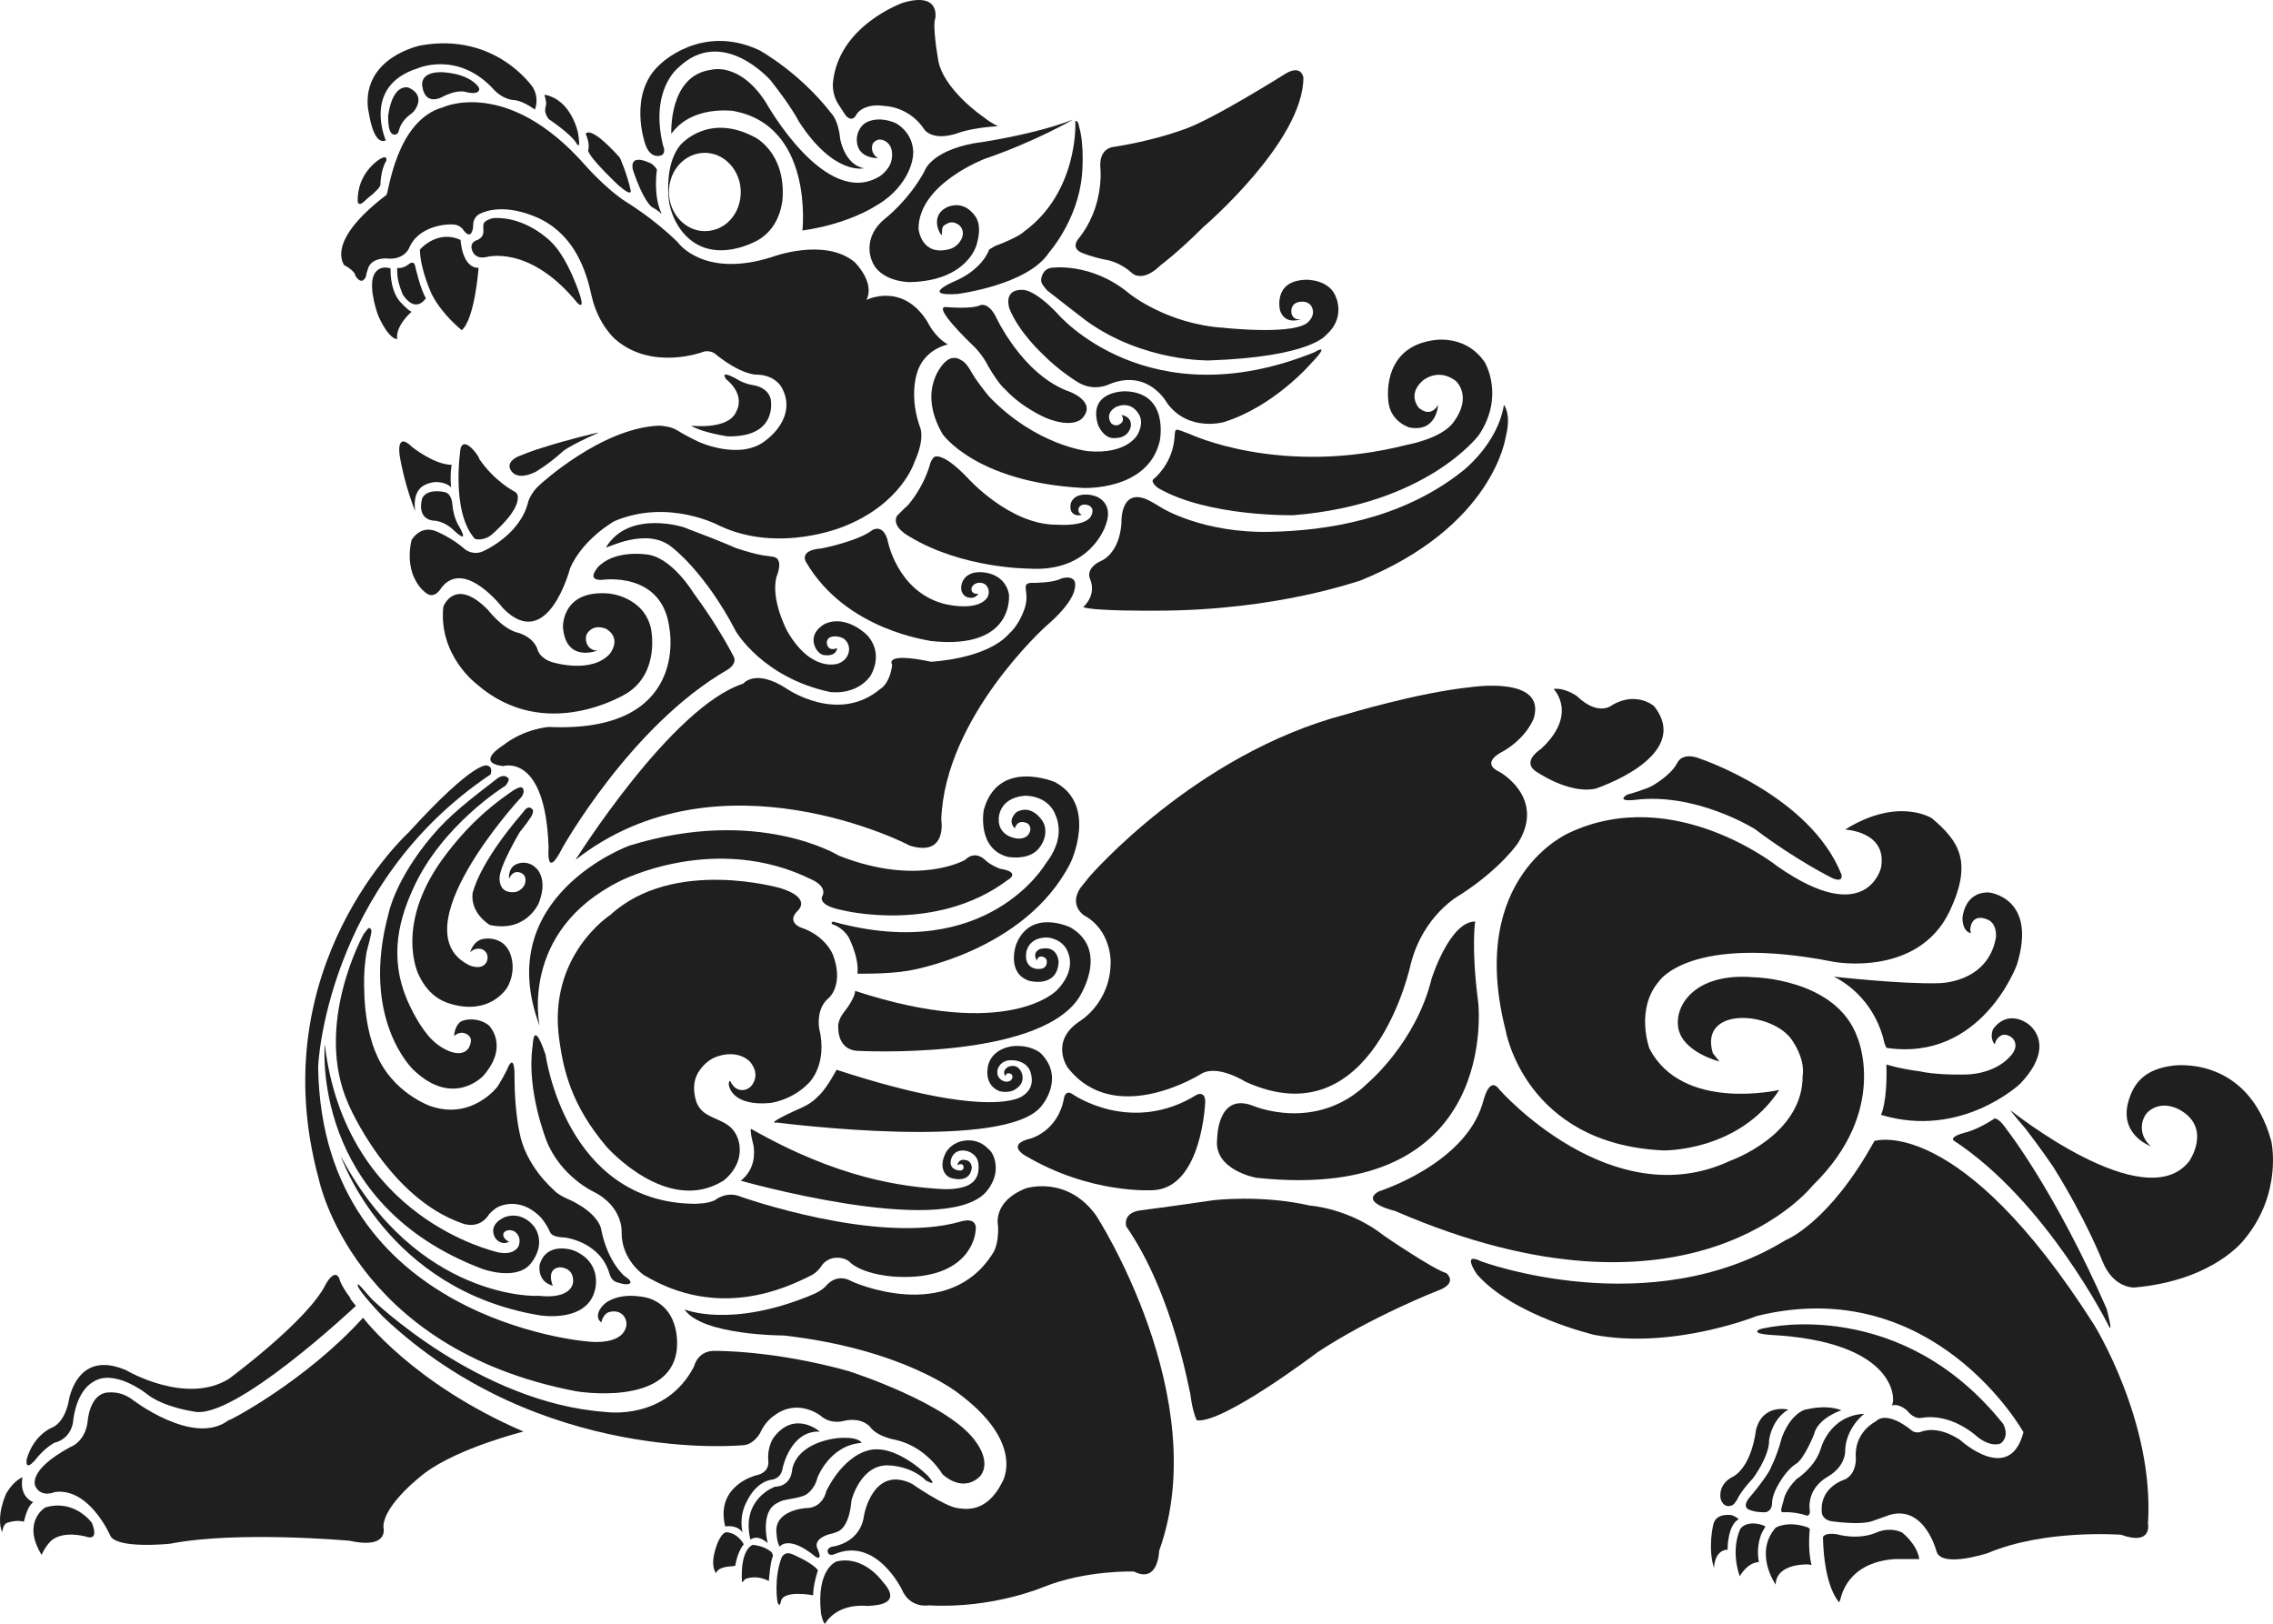 <svg width="56" height="40" viewBox="0 0 56 40" fill="none" xmlns="http://www.w3.org/2000/svg">
<path d="M16.539 3.297C16.539 3.297 16.466 1.851 17.527 1.719C17.527 1.719 18.22 1.515 18.869 2.523C18.869 2.523 20.344 5.182 21.686 4.335C21.686 4.335 21.922 4.174 21.966 3.94C21.996 3.779 21.981 3.604 21.848 3.502C21.848 3.502 21.656 3.341 21.509 3.531C21.48 3.575 21.435 3.765 21.627 3.896C21.627 3.896 21.14 3.911 21.111 3.487C21.111 3.487 21.081 3.268 21.244 3.093C21.376 2.947 21.701 2.874 22.069 3.034C22.069 3.034 22.453 3.224 22.497 3.692C22.526 4.013 22.305 4.671 21.538 5.094C21.538 5.094 20.89 5.518 19.769 5.679C19.769 5.679 20.064 3.064 18.029 2.727C18.044 2.742 17.055 2.581 16.539 3.297Z" fill="#1F1F1F"/>
<path d="M16.303 3.823C16.303 3.823 16.023 3.955 15.891 3.531C15.891 3.531 15.463 2.304 16.259 1.588C16.259 1.588 17.277 0.565 18.707 1.237C18.707 1.237 19.68 1.763 20.477 2.786C20.477 2.786 20.654 2.947 20.698 3.414C20.698 3.414 20.801 4.057 21.288 4.145C21.288 4.145 20.55 4.335 19.68 2.991C19.68 2.991 19.518 2.654 18.987 1.982C18.987 1.982 17.793 0.609 16.702 1.676C16.702 1.676 16.009 2.216 16.333 3.575C16.333 3.59 16.421 3.75 16.303 3.823Z" fill="#1F1F1F"/>
<path d="M23.205 5.781C23.205 5.854 22.866 5.343 23.323 5.109C23.323 5.109 23.647 4.934 23.927 5.211C24.09 5.358 24.193 5.577 24.06 6.03C24.06 6.03 23.839 6.921 22.409 6.95C22.409 6.95 21.642 6.95 21.465 6.38C21.465 6.38 21.244 5.84 21.804 5.387C21.804 5.387 22.379 4.948 22.777 4.218C22.777 4.218 22.91 3.736 23.986 3.531C23.986 3.531 25.417 3.341 26.434 2.947C26.434 2.947 25.505 3.487 24.267 3.911C24.267 3.911 22.63 4.525 22.63 5.635C22.63 5.635 22.689 6.336 23.411 6.132C23.411 6.132 23.559 6.088 23.647 5.957C23.721 5.854 23.765 5.708 23.662 5.577C23.662 5.577 23.5 5.387 23.293 5.533C23.22 5.562 23.205 5.621 23.205 5.781Z" fill="#1F1F1F"/>
<path d="M26.493 3.064C26.493 3.064 26.552 4.744 25.225 5.708C25.225 5.708 25.107 5.84 24.517 6.059L24.37 6.147C24.37 6.147 24.222 6.643 23.47 6.95C23.47 6.95 22.674 7.301 23.588 7.242C23.588 7.242 25.328 7.023 25.845 6.22C25.845 6.22 26.552 5.431 26.656 4.32C26.656 4.32 26.729 3.59 26.582 3.107C26.567 2.976 26.479 2.918 26.493 3.064Z" fill="#1F1F1F"/>
<path d="M9.52 4.802C9.579 4.744 9.756 2.961 10.921 2.64C10.921 2.64 12.513 1.895 14.431 4.086C14.431 4.086 14.947 4.671 15.433 4.978C15.433 4.978 16.112 5.387 16.701 5.971C16.701 5.971 17.321 6.863 19.002 6.337C19.002 6.337 20.3 5.84 21.052 6.453C21.052 6.453 21.568 6.95 21.347 7.389C21.347 7.389 22.232 6.936 22.851 7.929C22.851 7.929 23.028 8.309 23.352 8.484C23.352 8.484 22.748 8.601 22.585 9.215C22.585 9.215 22.394 9.785 22.674 10.544C22.674 10.544 22.792 10.807 22.526 11.392C22.526 11.392 22.202 12.415 20.786 12.97C20.786 12.97 19.208 13.642 17.734 12.955C17.734 12.955 16.48 12.269 15.138 12.838C15.138 12.838 14.371 13.262 14.047 13.993C14.047 13.993 13.501 16.111 12.395 14.986C12.395 14.986 11.452 13.744 10.877 14.475C10.877 14.475 10.714 14.782 10.493 14.606C10.493 14.606 9.933 14.226 10.139 13.306C10.139 13.306 10.346 12.926 10.744 13.087C10.744 13.087 11.142 13.248 11.466 13.54C11.466 13.54 11.673 13.7 11.924 13.569C11.924 13.569 12.823 13.174 13.015 12.356C13.015 12.356 13.074 12.137 13.31 11.932C13.31 11.932 14.814 10.544 16.23 10.486C16.333 10.486 16.554 10.515 16.687 10.603C16.687 10.603 16.893 10.734 17.203 10.88C17.203 10.88 18.265 11.377 18.899 10.822C18.899 10.822 19.666 10.267 19.253 9.536C19.253 9.536 19.09 9.229 18.633 9.229C18.633 9.229 18.265 9.244 17.601 8.703C17.542 8.66 17.409 8.63 17.306 8.674C17.306 8.674 16.053 9.142 15.153 8.353C15.153 8.353 14.74 8.002 14.578 7.301C14.445 6.673 14.165 5.825 13.325 5.401C13.325 5.401 12.499 4.963 11.85 5.255C11.85 5.255 11.658 5.314 11.658 5.548C11.658 5.635 11.614 5.957 11.393 5.635C11.393 5.635 11.319 5.548 11.201 5.533C10.921 5.504 10.316 5.606 10.095 6.074C10.095 6.074 9.992 6.424 9.505 6.366C9.505 6.366 9.136 6.351 9.063 6.629C9.063 6.629 9.018 6.76 9.018 6.804C9.018 6.804 8.93 7.067 8.753 6.789C8.753 6.789 8.768 6.687 8.473 6.526C8.488 6.512 7.986 5.971 9.52 4.802Z" fill="#1F1F1F"/>
<path d="M14.431 3.297C14.431 3.297 14.519 3.049 15.271 3.882C15.271 3.882 15.448 4.276 15.537 4.685C15.537 4.685 15.595 4.875 15.242 4.569C15.242 4.569 14.519 3.896 14.489 3.706C14.489 3.706 14.549 3.575 14.431 3.297Z" fill="#1F1F1F"/>
<path d="M14.239 3.268C14.239 3.268 14.077 2.45 13.413 2.333C13.413 2.333 13.443 2.435 13.457 2.538C13.457 2.64 13.369 2.728 13.516 2.932C13.516 2.932 14.062 3.297 14.194 3.517C14.194 3.517 14.327 3.765 14.239 3.268Z" fill="#1F1F1F"/>
<path d="M18.604 3.385C17.439 2.757 16.76 3.575 16.76 3.575C16.407 3.999 16.465 4.729 16.465 4.729C16.465 5.343 16.834 5.737 16.834 5.737C17.557 6.585 18.677 5.913 18.677 5.913C19.267 5.577 19.282 4.861 19.282 4.861C19.341 3.75 18.604 3.385 18.604 3.385ZM17.365 5.694C16.878 5.694 16.48 5.255 16.48 4.729C16.48 4.189 16.878 3.765 17.365 3.765C17.852 3.765 18.25 4.203 18.25 4.729C18.25 5.27 17.866 5.694 17.365 5.694Z" fill="#1F1F1F"/>
<path d="M15.595 4.189C15.595 4.189 15.463 3.765 16.008 4.013C16.008 4.013 16.082 4.028 16.185 4.174C16.185 4.174 16.082 4.817 16.303 5.27C16.303 5.27 16.215 5.182 16.053 5.095C16.053 5.095 15.846 4.948 15.595 4.189Z" fill="#1F1F1F"/>
<path d="M9.373 4.554C9.373 4.554 9.373 4.189 9.52 3.955C9.52 3.955 9.55 3.809 9.373 3.911C9.373 3.911 8.797 4.232 8.812 4.963C8.812 4.963 8.827 5.109 8.989 4.948C8.989 4.948 9.078 4.861 9.196 4.773C9.196 4.758 9.343 4.656 9.373 4.554Z" fill="#1F1F1F"/>
<path d="M9.785 3.297C9.785 3.297 9.815 3.268 9.829 3.21C9.829 3.21 9.874 2.991 10.095 2.83C10.095 2.83 10.183 2.771 10.228 2.698C10.228 2.698 10.493 2.348 10.065 2.158C10.065 2.158 9.682 2.026 9.564 2.844C9.564 2.859 9.535 3.429 9.785 3.297Z" fill="#1F1F1F"/>
<path d="M10.405 2.128C10.405 2.128 10.316 1.778 10.862 1.778C10.862 1.778 11.511 1.778 11.791 2.143L11.806 2.187C11.806 2.187 11.835 2.362 11.452 2.26C11.452 2.26 11.245 2.202 10.891 2.391C10.891 2.391 10.478 2.625 10.405 2.128Z" fill="#1F1F1F"/>
<path d="M9.505 3.458C9.505 3.458 8.915 2.128 10.272 1.69C10.272 1.69 11.29 1.223 12.189 2.231C12.189 2.231 12.396 2.45 12.661 2.465C12.661 2.465 12.853 2.465 13.177 2.698C13.177 2.698 13.295 2.45 13.133 2.158C13.133 2.158 12.219 0.784 10.361 1.12C10.361 1.12 8.945 1.398 9.063 2.654C9.078 2.669 9.166 3.604 9.505 3.458Z" fill="#1F1F1F"/>
<path d="M10.375 6.117C10.375 6.117 10.803 5.65 11.348 5.913C11.348 5.913 11.378 6.599 11.791 6.599C11.791 6.599 11.702 7.841 11.378 8.134C11.378 8.134 10.906 7.768 10.641 7.257C10.641 7.257 10.346 6.629 10.346 6.147" fill="#1F1F1F"/>
<path d="M9.21 6.775C9.21 6.775 9.313 6.512 9.623 6.614C9.623 6.614 9.594 7.111 9.844 7.418C9.844 7.418 10.036 7.637 10.139 7.681C10.139 7.681 9.741 8.017 9.785 8.353C9.785 8.353 9.594 8.382 9.328 7.798C9.328 7.812 9.063 7.111 9.21 6.775Z" fill="#1F1F1F"/>
<path d="M9.786 6.599C9.786 6.599 9.918 6.629 10.066 6.512C10.066 6.512 10.198 6.395 10.228 6.556C10.228 6.556 10.361 7.14 10.493 7.345C10.493 7.345 10.257 7.739 9.933 7.272L9.918 7.242C9.918 7.242 9.786 6.95 9.786 6.702" fill="#1F1F1F"/>
<path d="M11.968 6.336C11.968 6.336 13.03 6 14.224 7.461C14.224 7.461 14.401 7.651 14.298 7.301C14.298 7.301 14.003 6.351 13.56 5.942C13.56 5.942 12.956 5.328 12.159 5.372C12.159 5.372 11.924 5.416 11.909 5.533C11.894 5.679 11.968 5.81 11.761 5.913C11.761 5.913 11.614 5.942 11.614 6.088C11.614 6.088 11.629 6.395 11.968 6.336Z" fill="#1F1F1F"/>
<path d="M11.348 11.041C11.348 11.041 11.098 12.604 11.702 13.277C11.702 13.277 11.938 13.35 12.16 13.13C12.381 12.926 12.691 12.619 12.749 12.341C12.779 12.181 12.735 12.137 12.646 12.093C12.646 12.093 12.174 11.845 11.806 11.304C11.835 11.29 11.452 10.72 11.348 11.041Z" fill="#1F1F1F"/>
<path d="M10.655 12.824C10.655 12.824 10.891 12.809 11.142 13.028C11.142 13.028 11.614 13.496 11.304 12.955C11.304 12.955 11.171 12.765 11.142 12.4C11.142 12.4 11.127 12.152 10.95 12.122C10.95 12.122 10.537 12.02 10.405 12.268C10.405 12.268 10.242 12.751 10.655 12.824Z" fill="#1F1F1F"/>
<path d="M10.228 12.59C10.228 12.59 9.962 11.947 9.844 11.202C9.844 11.202 9.756 10.617 10.154 11.012C10.154 11.012 10.7 11.45 11.127 11.45C11.127 11.45 11.083 11.669 11.113 12.005C11.113 12.005 11.009 11.874 10.729 11.874C10.729 11.874 10.493 11.889 10.36 12.02C10.375 12.02 10.169 12.137 10.228 12.59Z" fill="#1F1F1F"/>
<path d="M12.558 11.523C12.558 11.523 12.646 11.889 13.192 11.626C13.192 11.626 13.502 11.45 13.855 11.129C13.855 11.129 13.959 11.012 14.74 10.661H14.711C14.711 10.661 14.003 10.822 13.369 11.027C13.369 11.027 13.074 11.114 12.764 11.246C12.764 11.246 12.514 11.348 12.558 11.523Z" fill="#1F1F1F"/>
<path d="M18.117 9.317C18.117 9.317 18.294 9.449 18.574 9.492C18.574 9.492 18.914 9.536 18.987 9.828C18.987 9.828 19.194 10.778 17.926 10.749C17.926 10.749 17.306 10.661 17.026 10.486C17.026 10.486 17.97 10.603 18.147 10.121C18.147 10.121 18.383 9.741 17.881 9.332C17.881 9.317 17.719 9.113 18.117 9.317Z" fill="#1F1F1F"/>
<path d="M23.279 8.923C23.279 8.923 22.571 9.565 23.22 10.691C23.22 10.691 24.031 11.874 26.67 12.02C26.67 12.02 28.278 12.108 28.573 10.866C28.573 10.866 28.823 9.668 27.717 9.639C27.717 9.639 26.788 9.624 27.054 10.471C27.054 10.471 27.172 10.778 27.422 10.793C27.57 10.793 27.762 10.778 27.85 10.544C27.85 10.544 27.939 10.281 27.629 10.223C27.629 10.223 27.732 10.354 27.599 10.442C27.481 10.53 27.378 10.428 27.378 10.428C27.378 10.428 27.201 10.208 27.481 10.033C27.481 10.033 27.821 9.843 28.042 10.179C28.116 10.281 28.16 10.457 28.027 10.705C28.027 10.705 27.776 11.202 26.803 11.114C26.803 11.114 25.535 10.983 24.37 9.77C24.37 9.77 24.222 9.595 24.046 9.346C23.942 9.2 23.839 8.952 23.692 8.879C23.544 8.776 23.397 8.806 23.279 8.923Z" fill="#1F1F1F"/>
<path d="M22.91 11.45C22.91 11.45 22.925 11.348 23.013 11.26C23.013 11.26 23.19 11.1 23.824 11.757C23.824 11.757 24.871 12.941 26.051 12.926C26.051 12.926 26.773 12.985 26.891 12.692C26.965 12.531 26.862 12.459 26.803 12.444C26.803 12.444 26.655 12.385 26.582 12.502C26.582 12.502 26.523 12.634 26.655 12.678C26.655 12.678 26.479 12.751 26.39 12.59C26.39 12.59 26.302 12.371 26.508 12.239C26.508 12.239 26.685 12.122 26.995 12.225C26.995 12.225 27.452 12.371 27.245 12.926C27.245 12.926 26.891 14.11 25.343 14.007C25.343 14.007 23.706 14.007 22.408 13.218C22.408 13.218 21.951 12.985 22.099 12.707C22.099 12.707 22.099 12.707 22.305 12.502C22.305 12.531 22.718 12.093 22.91 11.45Z" fill="#1F1F1F"/>
<path d="M19.858 13.846C19.858 13.846 19.666 13.554 20.241 13.51C20.241 13.51 21.14 13.335 21.494 13.057C21.494 13.057 21.745 12.897 21.863 13.291C21.863 13.291 22.084 14.548 23.235 14.869C23.235 14.869 24.031 15.088 24.311 14.738C24.311 14.738 24.414 14.606 24.326 14.46C24.282 14.372 24.163 14.329 24.046 14.372C24.046 14.372 23.898 14.431 23.942 14.562C23.957 14.592 24.016 14.65 24.105 14.621C24.105 14.621 24.031 14.781 23.824 14.709C23.824 14.709 23.633 14.65 23.692 14.387C23.692 14.387 23.751 14.095 24.134 14.095C24.134 14.095 24.739 14.066 24.857 14.635C24.857 14.635 25.019 16.023 22.925 15.79C22.939 15.775 20.86 15.556 19.858 13.846Z" fill="#1F1F1F"/>
<path d="M14.932 13.481C14.902 13.54 15.92 12.955 16.554 13.481C16.554 13.481 17.365 14.08 18.132 15.556C18.132 15.556 18.795 16.695 20.447 17.046C20.447 17.046 21.066 17.148 21.435 16.666C21.435 16.666 21.804 16.126 21.361 15.644C21.361 15.644 20.86 15.132 20.329 15.366C20.329 15.366 19.901 15.57 20.093 15.965C20.093 15.965 20.182 16.14 20.329 16.14C20.329 16.14 20.595 16.184 20.624 15.965C20.624 15.965 20.418 16.067 20.373 15.863C20.373 15.863 20.344 15.717 20.491 15.687C20.491 15.687 20.624 15.644 20.786 15.731C20.786 15.731 20.919 15.819 20.919 15.994C20.919 16.096 20.86 16.272 20.654 16.345C20.654 16.345 20.005 16.593 19.4 15.556C19.4 15.556 18.972 14.767 19.135 14.197C19.135 14.197 19.326 13.759 19.046 13.715C18.884 13.686 18.722 13.7 18.117 13.496C18.117 13.496 17.807 13.35 16.908 13.014C16.923 12.999 15.507 12.531 14.932 13.481Z" fill="#1F1F1F"/>
<path d="M14.18 21.181C14.18 21.181 16.539 17.412 18.309 16.842C18.309 16.842 18.604 16.462 19.371 16.959C19.371 16.959 20.639 17.85 21.686 16.973C21.686 16.973 21.922 16.856 21.981 16.374C21.981 16.374 21.745 16.053 22.939 16.301C22.939 16.301 24.311 16.243 24.871 15.6C24.871 15.6 25.092 15.424 25.24 15.001C25.402 14.548 25.078 14.343 25.491 14.358C25.491 14.358 25.948 14.358 26.139 14.255C26.139 14.255 26.331 14.182 26.434 14.27C26.434 14.27 26.538 14.314 26.464 14.562C26.464 14.562 26.405 14.884 25.771 15.424C25.771 15.424 23.279 17.66 23.19 20.188C23.19 20.188 23.352 21.123 22.409 20.83C22.409 20.816 17.719 18.405 14.18 21.181Z" fill="#1F1F1F"/>
<path d="M10.921 14.957C10.921 14.928 11.216 14.197 12.027 15.03C12.027 15.03 12.351 15.454 12.705 15.571C12.705 15.571 13.148 15.658 13.251 16.024C13.251 16.024 13.31 16.228 13.619 16.316C13.619 16.316 14.563 16.608 15.02 16.111C15.02 16.111 15.33 15.746 14.947 15.498C14.947 15.498 14.637 15.337 14.46 15.614C14.401 15.717 14.431 15.98 14.666 16.024H14.725C14.725 16.024 13.944 16.345 13.87 15.454C13.87 15.454 13.826 14.519 15.006 14.621C15.006 14.621 15.861 14.694 16.038 15.483C16.038 15.483 16.274 16.55 15.448 17.076C15.448 17.076 13.442 18.347 11.732 16.842C11.732 16.842 10.803 16.14 10.921 14.957Z" fill="#1F1F1F"/>
<path d="M14.829 14.285C14.829 14.285 16.333 14.051 16.495 15.498C16.495 15.498 16.996 18.069 13.516 17.908C13.516 17.908 12.912 17.952 12.395 18.361C12.395 18.361 11.688 18.785 12.395 18.873C12.395 18.873 13.442 18.537 13.516 20.889C13.516 20.889 13.442 21.707 13.855 20.889C13.855 20.889 15.537 17.879 17.911 16.506C17.911 16.506 18.176 16.36 18.073 16.17C18.073 16.17 17.704 15.439 17.085 14.606C17.085 14.606 16.539 13.7 15.905 13.656C15.905 13.656 15.124 13.54 14.725 13.978C14.725 13.993 14.431 14.299 14.829 14.285Z" fill="#1F1F1F"/>
<path d="M28.469 15.044C28.469 15.044 26.98 15.059 26.685 14.957C26.685 14.957 27.039 14.665 26.847 14.241C26.847 14.241 26.744 13.993 27.128 13.817C27.128 13.817 27.57 13.656 27.629 12.897C27.629 12.897 27.585 12.064 28.204 12.283C28.204 12.283 28.307 12.312 28.632 12.517C28.632 12.517 29.649 13.145 31.316 13.101C32.643 13.072 34.501 12.809 36.005 11.626C36.005 11.626 36.89 10.968 37.052 9.975C37.052 9.975 37.244 10.194 37.096 10.764C37.096 10.764 36.801 12.984 33.483 14.314C33.469 14.299 31.492 15.044 28.469 15.044Z" fill="#1F1F1F"/>
<path d="M28.529 12.02C28.529 12.02 28.307 11.859 28.44 11.786C28.44 11.786 28.853 11.45 28.927 10.866C28.971 10.53 28.882 10.53 29.31 10.691C29.31 10.691 31.552 11.757 34.678 10.954C34.678 10.954 35.518 10.807 35.813 10.398C36.285 9.755 35.872 9.39 35.872 9.39C35.872 9.39 35.518 9.069 35.091 9.346C35.091 9.346 34.663 9.639 34.943 10.033C34.943 10.033 35.224 10.325 35.43 9.975C35.43 9.975 35.4 10.661 34.722 10.53C34.722 10.53 34.265 10.398 34.206 9.902C34.147 9.346 34.309 8.572 35.224 8.397C35.224 8.397 36.064 8.177 36.58 8.923C36.58 8.923 37.082 9.755 36.433 10.72C36.433 10.72 35.164 12.429 31.861 12.692C31.876 12.692 29.752 12.736 28.529 12.02Z" fill="#1F1F1F"/>
<path d="M23.308 7.564C23.308 7.564 23.927 7.622 24.149 7.52C24.149 7.52 24.326 7.432 24.517 7.768C24.517 7.768 25.181 9.244 26.361 9.653C26.361 9.653 27.024 9.901 26.67 10.296C26.67 10.296 26.464 10.574 25.771 10.296C25.771 10.296 25.181 10.048 24.768 9.595C24.768 9.595 24.621 9.492 24.34 9.01C24.34 9.01 24.208 8.718 23.913 8.455C23.913 8.455 22.954 7.535 23.308 7.564Z" fill="#1F1F1F"/>
<path d="M24.871 7.608C24.871 7.608 24.694 7.125 25.196 7.14C25.196 7.14 25.476 7.111 26.066 7.739C26.066 7.739 28.278 10.34 32.392 8.674C32.392 8.674 32.834 8.397 32.274 8.981C32.274 8.981 31.375 10.018 30.151 10.398C30.151 10.398 29.295 10.647 28.764 9.945C28.764 9.945 28.307 9.069 27.334 9.463C27.334 9.463 26.951 9.668 26.538 9.405C26.538 9.405 26.081 9.127 25.682 8.718C25.682 8.718 25.107 8.192 24.871 7.608Z" fill="#1F1F1F"/>
<path d="M25.653 6.877C25.653 6.877 25.668 6.643 25.889 6.599C25.889 6.599 26.877 6.439 27.835 7.242C27.835 7.242 28.764 7.988 30.151 8.075C30.151 8.075 31.994 8.28 32.259 7.9C32.259 7.9 32.362 7.798 32.348 7.666C32.333 7.505 32.215 7.418 32.053 7.432C32.053 7.432 31.787 7.432 31.817 7.71C31.817 7.71 31.846 7.914 32.068 7.856C32.068 7.856 31.669 8.031 31.537 7.651C31.537 7.651 31.345 6.906 32.186 6.892C32.186 6.892 32.775 6.877 32.923 7.345C32.923 7.345 33.144 7.841 32.672 8.251C32.672 8.251 32.303 8.791 29.797 8.879C29.797 8.879 28.174 8.923 26.759 7.9C26.759 7.9 25.83 7.184 25.8 7.155C25.697 7.038 25.638 6.965 25.653 6.877Z" fill="#1F1F1F"/>
<path d="M27.437 3.619C27.437 3.619 27.054 3.633 27.113 4.174C27.113 4.174 27.201 5.109 26.567 5.884C26.567 5.884 26.361 6.117 26.67 6.234C26.67 6.234 26.877 6.322 27.216 6.395C27.216 6.395 27.555 6.424 27.894 6.731C27.894 6.731 28.145 6.979 28.602 6.526C28.602 6.526 28.971 6.263 29.649 5.591C29.649 5.591 32.112 3.487 32.112 1.909C32.112 1.909 32.068 1.588 31.684 1.807C31.684 1.807 29.856 2.961 29.148 3.195C28.366 3.473 27.614 3.59 27.437 3.619Z" fill="#1F1F1F"/>
<path d="M21.096 2.83C21.17 2.684 21.435 2.552 21.789 2.611C21.789 2.611 22.394 2.611 22.777 3.195C22.777 3.195 22.969 3.487 23.588 3.283C23.588 3.283 23.898 3.151 24.591 3.107C24.591 3.107 24.458 3.064 24.237 2.888C24.237 2.888 23.175 2.172 23.102 1.398C23.102 1.398 22.969 0.638 23.043 0.448C23.043 0.448 23.175 -0.209 22.246 0.068C22.246 0.068 20.654 0.624 20.521 2.041C20.521 2.041 20.491 2.318 20.654 2.567C20.654 2.567 20.742 2.698 20.845 2.859C20.845 2.844 20.978 3.034 21.096 2.83Z" fill="#1F1F1F"/>
<path d="M12.794 19.691C12.794 19.691 9.815 22.934 11.57 23.782C11.57 23.782 11.864 23.913 11.982 23.709C12.012 23.665 12.056 23.49 11.909 23.402C11.85 23.358 11.688 23.344 11.584 23.46C11.584 23.46 11.658 23.154 11.938 23.124C12.204 23.095 12.381 23.212 12.454 23.3C12.631 23.49 12.72 23.928 12.499 24.323C12.499 24.323 12.145 24.936 11.289 24.775C10.98 24.717 10.582 24.585 10.316 24.016C10.316 24.016 9.667 22.759 11.009 21.02C11.393 20.524 11.85 20.012 12.646 19.472C12.646 19.472 12.808 19.369 12.853 19.399C12.926 19.428 12.926 19.574 12.794 19.691Z" fill="#1F1F1F"/>
<path d="M12.454 19.355C12.454 19.355 10.877 20.319 10.169 21.912C9.785 22.759 9.564 23.738 10.139 24.863C10.139 24.863 10.375 25.36 10.655 25.623C10.891 25.857 11.348 26.09 11.54 25.828C11.54 25.828 11.658 25.638 11.57 25.535C11.511 25.462 11.363 25.375 11.186 25.521C11.186 25.521 11.201 25.272 11.348 25.17C11.496 25.082 11.82 25.082 12.042 25.258C12.042 25.258 12.558 25.755 11.909 26.5C11.909 26.5 11.172 27.303 10.184 26.354C10.184 26.354 8.856 25.112 9.579 22.482C9.579 22.482 9.741 21.663 10.641 20.597C11.068 20.085 11.585 19.691 12.248 19.18C12.248 19.18 12.41 19.048 12.514 19.165C12.514 19.15 12.587 19.194 12.454 19.355Z" fill="#1F1F1F"/>
<path d="M12.086 19.077C12.086 19.077 12.159 18.887 11.997 18.858C11.997 18.858 11.702 18.712 10.065 20.509C10.065 20.509 6.423 23.811 7.853 29.042C7.853 29.042 8.679 33.221 14.194 34.273C14.194 34.273 16.495 34.667 16.672 33.264C16.672 33.264 16.819 32.256 15.979 31.979C15.979 31.979 15.433 31.818 15.02 32.037C14.829 32.125 14.607 32.417 14.814 32.578C14.814 32.578 14.858 32.344 15.035 32.315C15.227 32.271 15.404 32.373 15.433 32.578C15.433 32.578 15.463 32.768 15.271 32.914C15.123 33.031 14.814 33.089 14.46 33.045C14.46 33.045 7.942 32.534 7.839 26.31C7.824 26.31 8.016 21.809 12.086 19.077Z" fill="#1F1F1F"/>
<path d="M8.399 28.486C8.399 28.486 9.505 31.774 13.295 32.402C13.295 32.402 14.489 32.607 14.666 31.745C14.666 31.745 14.843 31.073 14.106 30.795C14.106 30.795 13.457 30.576 13.295 31.16C13.295 31.16 13.221 31.569 13.619 31.672C13.619 31.672 13.442 31.263 13.782 31.219C13.782 31.219 14.121 31.204 14.121 31.555C14.121 31.555 14.15 32.022 13.251 31.92C13.265 31.935 10.272 32.037 8.399 28.486Z" fill="#1F1F1F"/>
<path d="M8.001 25.725C8.001 25.725 7.632 29.655 11.894 31.263C11.894 31.263 12.705 31.555 13.059 31.146C13.059 31.146 13.472 30.707 13.177 30.24C13.177 30.24 12.912 29.831 12.454 29.977C12.454 29.977 11.997 30.138 12.204 30.503C12.204 30.503 12.336 30.693 12.543 30.591C12.543 30.591 12.351 30.503 12.41 30.371C12.41 30.371 12.484 30.255 12.661 30.328C12.661 30.328 12.867 30.43 12.779 30.693C12.779 30.693 12.676 30.956 12.219 30.839C12.233 30.824 8.517 30.05 8.001 25.725Z" fill="#1F1F1F"/>
<path d="M8.96 23.008C8.96 23.008 7.706 25.258 8.591 27.215C8.591 27.215 9.564 29.509 11.393 30.138C11.393 30.138 11.806 30.313 12.056 29.904C12.056 29.904 12.16 29.787 12.278 29.729C12.469 29.641 12.897 29.553 13.325 29.991C13.325 29.991 13.457 30.138 13.546 30.342C13.605 30.488 13.841 30.474 13.929 30.488C13.929 30.488 14.799 30.59 15.021 31.394C15.021 31.394 15.05 31.511 15.153 31.57C15.153 31.57 15.433 31.686 15.522 31.613C15.522 31.613 15.596 31.57 15.389 31.438C15.389 31.438 14.976 31.102 14.814 30.298C14.814 30.298 14.784 29.875 13.929 29.509C13.841 29.465 13.723 29.407 13.634 29.305C13.634 29.305 12.941 28.72 12.794 27.873C12.794 27.873 12.676 27.347 12.676 26.529C12.676 26.529 12.691 25.959 12.528 26.266C12.528 26.266 12.484 26.397 12.263 26.762C12.263 26.762 11.629 27.61 10.597 27.245C10.597 27.245 9.667 26.923 9.269 25.959C9.269 25.959 8.989 25.389 8.974 24.395C8.974 24.395 8.945 23.943 9.033 23.446C9.033 23.446 9.166 22.964 9.151 22.92C9.092 22.774 9.033 22.934 8.96 23.008Z" fill="#1F1F1F"/>
<path d="M17.173 27.186C17.173 27.186 16.967 26.719 17.247 26.353C17.247 26.353 17.395 26.134 17.616 26.047C17.822 25.959 18.191 25.9 18.456 26.134C18.456 26.134 18.737 26.397 18.545 26.704C18.427 26.894 18.147 26.923 18.014 26.675C18.014 26.675 17.999 26.631 17.985 26.631C17.97 26.631 17.955 26.646 17.955 26.719C17.955 26.719 17.999 27.259 18.973 27.172C18.973 27.172 19.503 27.113 19.916 26.689C19.916 26.689 20.403 26.251 20.182 25.331C20.182 25.331 20.093 24.848 20.418 24.585C20.418 24.585 20.801 24.264 20.521 23.519C20.521 23.519 20.344 23.051 19.725 22.847C19.725 22.847 19.371 22.715 19.651 22.438C19.651 22.438 20.02 22.131 19.238 21.882C19.238 21.882 16.598 21.108 15.035 22.54C15.035 22.54 13.472 23.548 13.782 25.637C13.885 26.368 14.077 27.23 14.947 28.253C14.947 28.253 16.436 29.948 17.822 29.086C17.822 29.086 18.279 28.764 18.221 28.238C18.221 28.238 18.206 27.902 17.925 27.712C17.645 27.522 17.321 27.508 17.173 27.186Z" fill="#1F1F1F"/>
<path d="M25.004 20.407C25.004 20.407 25.048 20.173 25.299 20.275C25.299 20.275 25.446 20.348 25.358 20.524C25.358 20.524 25.299 20.684 25.048 20.655C25.048 20.655 24.591 20.611 24.606 20.173C24.606 20.173 24.591 19.662 25.24 19.603C25.24 19.603 25.756 19.574 25.977 20.012C26.095 20.261 26.213 20.699 25.756 21.284C25.756 21.284 24.326 23.738 20.565 22.715C20.565 22.715 20.506 22.686 20.491 22.73C20.477 22.759 20.506 22.759 20.521 22.774C20.521 22.774 20.742 22.832 20.904 23.081C20.904 23.081 21.17 23.577 21.125 23.986C21.125 23.986 21.878 24.001 22.379 23.913C22.379 23.913 25.255 23.46 26.375 21.254C26.375 21.254 27.054 19.837 25.992 19.267C25.992 19.267 24.591 18.668 24.237 19.954C24.237 19.954 24.06 20.904 24.827 21.108C24.827 21.108 25.269 21.196 25.535 20.962C25.682 20.831 25.844 20.524 25.697 20.246C25.697 20.246 25.431 19.779 25.033 20.012C25.048 20.012 24.797 20.202 25.004 20.407Z" fill="#1F1F1F"/>
<path d="M25.55 23.665C25.55 23.665 25.55 23.563 25.653 23.563C25.653 23.563 25.756 23.563 25.786 23.65C25.786 23.65 25.845 23.884 25.564 23.87C25.564 23.87 25.225 23.87 25.284 23.46C25.284 23.46 25.328 23.081 25.815 23.095C25.815 23.095 26.198 23.124 26.317 23.475C26.39 23.665 26.42 24.001 26.036 24.396C26.036 24.396 24.857 25.652 21.067 24.41C21.067 24.41 21.081 24.483 20.963 24.688C20.831 24.922 20.698 24.995 20.654 25.228C20.654 25.228 20.58 25.842 21.111 25.886C21.111 25.886 25.52 26.134 26.567 24.6C26.567 24.6 27.363 23.431 26.375 22.847C26.375 22.847 25.387 22.365 25.034 23.27C25.034 23.27 24.783 23.972 25.358 24.162C25.358 24.162 26.051 24.352 26.081 23.694C26.081 23.694 26.066 23.285 25.653 23.373C25.653 23.358 25.402 23.446 25.55 23.665Z" fill="#1F1F1F"/>
<path d="M24.768 26.514C24.768 26.514 24.783 26.427 24.857 26.441C24.857 26.441 24.945 26.441 24.945 26.529C24.945 26.529 24.945 26.66 24.768 26.646C24.768 26.646 24.532 26.602 24.576 26.353C24.576 26.353 24.635 26.09 24.96 26.12C24.96 26.12 25.255 26.12 25.373 26.368C25.432 26.514 25.491 26.806 25.196 26.996C25.196 26.996 24.503 27.625 20.61 26.353C20.61 26.353 20.388 26.777 20.197 26.967C20.049 27.113 19.961 27.201 19.651 27.332C19.651 27.332 18.825 27.698 19.15 27.654C19.15 27.654 24.871 28.399 25.682 27.215C25.682 27.215 26.243 26.543 25.638 25.944C25.638 25.944 25.417 25.74 24.975 25.769C24.975 25.769 24.488 25.798 24.355 26.207C24.355 26.207 24.193 26.704 24.621 26.879C24.621 26.879 24.827 26.938 24.989 26.85C25.093 26.792 25.24 26.675 25.181 26.456C25.181 26.456 25.107 26.178 24.842 26.28C24.827 26.295 24.68 26.353 24.768 26.514Z" fill="#1F1F1F"/>
<path d="M23.588 28.706C23.588 28.706 23.692 28.633 23.736 28.72C23.736 28.72 23.78 28.881 23.574 28.823C23.574 28.823 23.352 28.779 23.441 28.53C23.441 28.53 23.515 28.282 23.824 28.355C23.824 28.355 24.075 28.413 24.104 28.662C24.119 28.793 24.134 29.086 23.809 29.217C23.809 29.217 23.574 29.319 23.175 29.29C22.246 29.232 20.669 29.042 18.515 27.814C18.515 27.814 18.471 27.771 18.515 28.004C18.545 28.18 18.589 28.209 18.574 28.472C18.574 28.472 18.574 28.837 18.25 29.086C18.25 29.086 23.131 30.474 24.252 29.407C24.252 29.407 24.532 29.144 24.532 28.779C24.532 28.779 24.547 28.443 24.326 28.282C24.326 28.282 24.163 28.092 23.869 28.092C23.692 28.092 23.456 28.151 23.308 28.384C23.308 28.384 23.205 28.56 23.22 28.735C23.234 28.837 23.279 28.954 23.411 29.013C23.411 29.013 23.898 29.188 23.942 28.764C23.942 28.764 23.942 28.574 23.75 28.574C23.736 28.56 23.603 28.574 23.588 28.706Z" fill="#1F1F1F"/>
<path d="M13.295 25.272C13.295 25.272 12.779 22.949 15.271 21.707C15.271 21.707 17.63 20.48 20.019 21.678C20.019 21.678 20.359 21.824 20.27 22.058C20.27 22.058 20.078 22.292 20.757 22.423C20.757 22.423 23.057 23.008 24.827 21.678C24.827 21.678 25.181 21.488 24.635 21.4C24.635 21.4 24.399 21.313 24.267 21.181C24.267 21.181 24.03 20.933 23.78 21.181C23.78 21.181 22.63 21.853 20.668 21.079C20.668 21.079 18.677 19.852 15.507 20.831C15.507 20.831 12.086 22.072 13.295 25.272Z" fill="#1F1F1F"/>
<path d="M13.443 25.988C13.443 25.988 13.929 29.626 17.114 29.655C17.114 29.655 17.483 29.655 17.631 29.553C17.631 29.553 17.911 29.334 18.25 29.48C18.25 29.48 21.612 30.678 23.662 30.094C23.662 30.094 24.119 29.933 24.031 30.357C24.031 30.357 23.942 31.54 22.099 31.453C21.774 31.438 21.244 31.35 20.963 31.116C20.963 31.116 20.845 30.97 20.609 30.985C20.609 30.985 20.373 30.97 20.226 31.204C20.226 31.204 20.123 31.365 19.946 31.438C19.356 31.73 17.704 32.519 15.861 31.409C15.861 31.409 15.315 31.044 15.315 30.371C15.315 30.371 15.374 29.729 14.607 29.349C14.607 29.349 13.826 28.983 13.472 28.121C13.472 28.121 12.971 26.879 13.118 25.798C13.133 25.769 13.118 25.038 13.443 25.988Z" fill="#1F1F1F"/>
<path d="M16.864 32.256C16.864 32.256 17.999 32.738 20.019 31.891C20.123 31.847 20.241 31.789 20.344 31.686C20.344 31.686 20.595 31.336 20.993 31.57C20.993 31.57 23.367 32.651 24.473 30.854C24.473 30.854 24.606 30.664 24.591 30.211C24.591 30.211 24.429 29.612 25.269 29.276C25.269 29.276 26.287 28.939 27.009 29.948C27.009 29.948 29.915 34.433 28.558 38.203C28.558 38.203 28.543 39.021 27.938 38.714C27.938 38.714 26.773 38.67 25.712 39.094C25.712 39.094 24.458 39.635 22.88 39.547C22.88 39.547 22.423 39.635 22.217 39.153C22.217 39.153 21.583 37.838 20.55 38.291C20.55 38.291 20.447 38.334 20.403 38.261C20.359 38.174 20.432 38.115 20.506 38.101C20.506 38.101 21.199 38.028 21.288 37.326C21.288 37.326 21.509 36.084 22.467 36.552C22.467 36.552 23.264 37.107 23.588 37.151C23.736 37.166 24.296 37.312 24.694 36.508C24.694 36.508 25.284 35.558 23.603 34.316C23.603 34.316 22.261 33.235 19.312 32.899C19.297 32.899 17.291 32.899 16.864 32.256Z" fill="#1F1F1F"/>
<path d="M22.866 36.362C22.866 36.362 22.025 35.5 21.332 35.748C21.332 35.748 20.787 35.88 20.359 36.727C20.359 36.727 20.285 37.151 19.858 37.151C19.858 37.151 19.032 37.195 19.135 37.808C19.135 37.808 19.135 37.969 19.209 38.101C19.209 38.101 19.415 37.794 20.093 38.349C20.093 38.349 20.285 38.48 20.138 38.144C20.138 38.144 20.005 37.925 20.433 37.794C20.492 37.779 20.521 37.779 20.624 37.735C20.624 37.735 20.919 37.677 20.978 36.961C20.978 36.961 21.199 36.07 21.892 36.099C21.892 36.099 22.438 36.099 22.822 36.479C22.822 36.464 23.131 36.669 22.866 36.362Z" fill="#1F1F1F"/>
<path d="M18.914 38.013C18.914 38.013 18.707 37.224 19.164 37.019C19.164 37.019 19.253 36.961 19.371 36.946C19.489 36.917 19.68 36.902 19.843 36.829C19.843 36.829 20.064 36.712 20.138 36.406C20.138 36.406 20.433 35.602 21.229 35.544C21.229 35.544 21.17 35.383 20.639 35.427C20.639 35.427 19.68 35.5 19.518 36.187C19.518 36.187 19.518 36.61 19.091 36.625C19.091 36.625 18.25 36.917 18.486 37.925C18.515 37.925 18.634 37.779 18.914 38.013Z" fill="#1F1F1F"/>
<path d="M20.197 35.266C20.197 35.266 19.577 34.725 19.061 35.412C19.061 35.412 18.899 35.631 18.928 35.982C18.928 35.982 18.987 36.274 18.619 36.347C18.619 36.347 17.616 36.596 17.867 37.604C17.867 37.604 18.147 37.545 18.294 37.75C18.294 37.75 18.191 37.37 18.398 36.99C18.398 36.99 18.604 36.508 19.017 36.45C19.017 36.45 19.238 36.435 19.282 36.172C19.282 36.157 19.474 35.237 20.197 35.266Z" fill="#1F1F1F"/>
<path d="M21.745 38.963C21.745 38.963 21.288 38.305 20.609 38.466C20.609 38.466 20.108 38.641 20.226 39.737C20.226 39.737 20.27 39.985 20.329 40C20.329 40 20.58 39.489 21.391 39.562C21.391 39.547 22.32 39.591 21.745 38.963Z" fill="#1F1F1F"/>
<path d="M19.253 38.378C19.253 38.378 19.312 38.218 19.489 38.276C19.489 38.276 19.548 38.291 19.828 38.437C19.828 38.437 20.093 38.583 20.152 38.685C20.152 38.685 20.034 39.021 20.034 39.299C20.034 39.299 19.282 39.153 19.238 39.459C19.238 39.459 19.209 39.605 19.164 39.489C19.149 39.489 19.061 38.89 19.253 38.378Z" fill="#1F1F1F"/>
<path d="M19.017 38.247C19.017 38.247 18.869 38.086 18.545 38.057C18.545 38.057 18.235 38.144 18.279 38.963C18.279 38.963 18.279 39.007 18.353 38.904C18.353 38.904 18.604 38.773 18.943 38.948C18.943 38.948 18.973 38.48 19.046 38.32" fill="#1F1F1F"/>
<path d="M18.324 38.042C18.324 38.042 18.191 37.779 17.926 37.75C17.926 37.75 17.822 37.691 17.69 37.984C17.69 37.984 17.454 38.51 17.645 38.758C17.645 38.758 17.645 38.597 18.058 38.583L18.117 38.568C18.117 38.583 18.147 38.261 18.324 38.042Z" fill="#1F1F1F"/>
<path d="M9.166 32.008C9.166 32.008 11.791 34.565 14.932 34.784C14.932 34.784 16.407 35.003 17.1 33.659C17.1 33.659 17.188 33.25 17.645 33.279C17.645 33.279 19.076 33.264 20.904 33.776C20.904 33.776 23.426 34.579 24.06 35.544C24.06 35.544 24.414 35.997 24.163 36.347C24.163 36.347 23.795 36.815 23.22 36.318C23.22 36.318 22.836 35.646 22.069 35.471C22.069 35.471 21.612 35.398 21.435 35.149C21.435 35.149 21.244 34.901 20.787 35.003C20.787 35.003 20.477 35.105 20.211 34.871C20.211 34.871 19.651 34.433 19.076 34.871C19.076 34.871 18.869 34.988 18.722 35.31C18.722 35.31 18.56 35.602 18.294 35.602C18.294 35.602 13.31 36.099 9.446 32.446C9.446 32.446 8.768 31.745 8.812 31.642C8.827 31.599 9.063 31.905 9.166 32.008Z" fill="#1F1F1F"/>
<path d="M8.945 32.461C8.945 32.461 10.154 34.083 12.897 35.266C12.897 35.266 11.304 35.661 10.464 36.289C10.464 36.289 9.446 37.049 9.446 37.618C9.446 37.618 9.608 38.174 8.606 37.955C8.606 37.955 5.848 37.706 4.196 38.028C4.196 38.028 2.825 38.174 2.707 37.808C2.707 37.808 2.191 36.639 1.35 36.756C1.35 36.756 1.026 36.903 0.878 36.625C0.878 36.625 0.628 36.245 1.734 35.646C1.734 35.646 2.102 35.529 2.161 35.003C2.161 35.003 2.205 34.331 2.663 34.302C2.736 34.302 2.972 34.273 3.238 34.462C3.238 34.462 4.757 35.646 5.627 34.989C5.627 35.018 7.529 34.024 8.945 32.461Z" fill="#1F1F1F"/>
<path d="M8.768 32.169C8.768 32.169 5.73 35.032 4.757 34.769C4.757 34.769 4.019 34.667 3.606 34.331C3.606 34.331 2.795 33.688 2.279 34.053C2.279 34.053 1.911 34.229 1.807 34.959C1.807 34.959 1.807 35.427 1.335 35.544C1.335 35.544 1.158 35.631 0.937 35.88C0.937 35.88 0.613 36.318 0.657 35.953C0.657 35.953 0.79 35.368 1.321 35.149C1.321 35.149 1.586 35.032 1.689 34.535C1.689 34.535 1.866 33.206 3.12 33.761C3.12 33.761 4.58 34.623 5.641 33.966C5.641 33.966 7.603 32.519 8.03 31.628C8.03 31.628 8.237 31.248 8.355 31.482C8.355 31.482 8.37 31.628 8.635 31.979C8.606 31.979 8.709 32.096 8.768 32.169Z" fill="#1F1F1F"/>
<path d="M2.265 37.516C2.265 37.516 1.837 36.917 1.114 37.136C1.114 37.136 0.524 37.487 1.026 38.305C1.026 38.305 1.085 38.144 1.232 37.984C1.232 37.984 1.454 37.691 2.117 37.852C2.117 37.852 2.456 37.998 2.265 37.516Z" fill="#1F1F1F"/>
<path d="M0.819 37.005C0.819 37.005 0.465 36.888 0.554 36.391C0.554 36.391 0.347 36.464 0.156 36.786C0.156 36.786 -0.11 37.341 0.053 37.75C0.053 37.75 0.067 37.56 0.17 37.516C0.17 37.516 0.406 37.428 0.583 37.487C0.598 37.502 0.642 37.136 0.819 37.005Z" fill="#1F1F1F"/>
<path d="M26.833 21.605C26.833 21.605 29.428 18.58 33.144 17.602C33.144 17.602 34.929 17.061 36.226 16.929C36.226 16.929 38.099 16.637 37.789 17.689C37.789 17.689 37.627 18.171 37.008 18.522C37.008 18.522 36.447 18.785 36.949 19.019C36.949 19.019 38.084 19.647 37.406 20.757C37.406 20.757 36.993 21.386 35.976 22.043C35.976 22.043 35.061 22.525 34.752 23.767C34.752 23.767 33.837 28.092 30.681 26.646C30.681 26.646 29.988 26.207 29.59 26.456C29.59 26.456 27.467 27.8 26.302 26.295C26.302 26.295 25.859 25.667 26.582 25.17C26.582 25.17 27.378 24.717 27.363 23.665C27.363 23.665 27.363 22.905 26.715 22.555C26.715 22.555 26.331 22.321 26.611 21.883L26.833 21.605Z" fill="#1F1F1F"/>
<path d="M38.276 16.973C38.276 16.973 38.895 17.587 37.966 18.449C37.966 18.449 37.494 18.741 37.819 18.989C37.819 18.989 38.645 19.574 39.308 19.428C39.308 19.428 41.727 18.639 40.753 17.397C40.753 17.397 40.326 17.017 39.721 17.368C39.721 17.368 39.397 17.66 38.866 17.163C38.88 17.163 38.556 16.929 38.276 16.973Z" fill="#1F1F1F"/>
<path d="M35.268 24.118C35.268 24.118 35.71 22.701 36.344 22.701C36.344 22.701 36.241 23.329 36.418 24.688C36.418 24.688 37.008 29.67 30.947 29.013C30.947 29.013 29.885 28.823 29.988 28.048C29.988 28.048 29.988 26.923 30.844 27.23C30.844 27.23 32.422 27.931 33.704 26.675C33.704 26.675 34.884 25.681 35.268 24.118Z" fill="#1F1F1F"/>
<path d="M26.213 27.055C26.213 27.055 26.243 26.835 26.42 26.952C26.42 26.952 27.865 27.975 29.487 26.967C29.487 26.967 29.693 26.865 29.693 27.142C29.693 27.142 29.62 29.246 28.425 29.319C28.425 29.319 26.877 29.436 25.24 28.457C25.24 28.457 24.783 28.194 25.387 28.048C25.387 28.048 26.066 27.873 26.213 27.055Z" fill="#1F1F1F"/>
<path d="M43.791 21.342C43.791 21.342 41.255 19.311 38.674 20.509C38.674 20.509 36.123 21.576 37.096 25.389C37.096 25.389 37.568 28.18 40.975 28.34C40.975 28.34 42.833 28.384 43.836 26.85C43.836 26.85 41.447 27.405 40.636 25.827C40.636 25.827 40.282 24.863 40.871 24.176C40.871 24.176 41.623 22.993 45.178 23.694C45.178 23.694 47.257 24.089 48.038 22.438C48.599 21.24 48.274 20.728 47.596 20.158C47.596 20.158 46.77 19.618 45.458 20.436C45.458 20.436 46.505 20.48 46.343 21.371C46.343 21.386 45.989 22.876 43.791 21.342Z" fill="#1F1F1F"/>
<path d="M36.949 26.85C36.949 26.85 39.707 29.977 42.641 28.589C42.641 28.589 44.425 27.961 44.411 26.5C44.411 26.5 44.499 26.149 44.16 25.637C43.688 24.907 41.845 24.775 42.199 25.944L42.361 26.149C42.361 26.149 41.417 25.915 41.343 25.287C41.27 24.717 41.815 23.957 43.202 24.074C43.202 24.074 45.222 24.103 45.753 25.535C45.753 25.535 46.564 27.347 44.661 29.203C44.661 29.203 41.683 33.001 34.368 29.831C34.368 29.831 33.483 29.626 33.97 29.349C33.97 29.349 36.064 28.691 36.521 27.201C36.536 27.186 36.669 26.456 36.949 26.85Z" fill="#1F1F1F"/>
<path d="M27.747 30.211C27.747 30.211 27.644 29.875 28.101 29.816C28.101 29.816 28.794 29.729 29.885 29.568C29.885 29.568 31.065 29.422 32.274 29.699C32.274 29.699 33.233 29.758 34.103 30.445C34.103 30.445 35.297 31.263 35.636 31.365C35.636 31.365 35.946 31.613 35.401 31.803C35.401 31.803 33.793 32.432 32.466 33.308C32.466 33.308 30.136 35.076 29.487 34.989C29.487 34.989 29.384 34.813 29.325 34.331C29.31 34.331 28.912 31.891 27.747 30.211Z" fill="#1F1F1F"/>
<path d="M48.348 22.628C48.348 22.628 48.378 21.97 48.997 21.985C48.997 21.985 50.206 22.102 49.69 23.767C49.69 23.767 48.82 26.163 46.475 25.813L46.431 25.71C46.225 24.761 45.576 24.249 45.178 24.059C45.178 24.059 46.859 24.249 47.758 24.22C47.758 24.22 48.968 24.235 49.174 23.095C49.174 23.095 49.218 22.73 48.938 22.642C48.938 22.642 48.584 22.482 48.54 22.891L48.555 22.993C48.496 22.964 48.363 22.934 48.348 22.628Z" fill="#1F1F1F"/>
<path d="M49.1 25.36C49.1 25.36 49.351 24.936 49.823 25.141C49.823 25.141 50 25.214 50.103 25.36C50.295 25.608 50.383 26.061 49.764 26.704C49.764 26.704 48.319 28.063 46.343 27.464C46.343 27.464 46.505 27.142 46.475 26.222C46.475 26.222 46.77 26.324 47.331 26.397C47.331 26.397 47.67 26.485 48.422 26.47C48.422 26.47 49.13 26.485 49.543 26.003C49.543 26.003 49.764 25.784 49.587 25.579C49.587 25.579 49.351 25.345 49.174 25.637L49.144 25.725C49.144 25.725 49.012 25.594 49.1 25.36Z" fill="#1F1F1F"/>
<path d="M48.127 28.092C48.127 28.092 48.024 28.004 48.407 27.902C48.407 27.902 48.658 27.858 49.1 27.581C49.1 27.581 49.174 27.435 49.454 27.844C49.454 27.844 50.634 29.349 51.902 32.242C51.902 32.242 52.079 32.914 51.946 32.651C51.946 32.651 50.427 29.597 48.127 28.092Z" fill="#1F1F1F"/>
<path d="M43.305 32.826C43.305 32.826 43.216 32.753 43.526 32.709C43.526 32.709 46.844 31.935 49.351 35.076C49.351 35.076 49.528 35.368 49.292 35.558C49.292 35.558 49.056 35.675 48.702 35.383C48.702 35.383 48.083 34.798 47.331 34.93C47.331 34.93 47.168 34.974 46.991 34.755C46.991 34.755 46.8 34.565 46.608 34.623C46.608 34.623 46.652 34.55 46.637 34.433C46.637 34.433 46.682 33.045 43.614 32.884C43.614 32.884 43.378 32.87 43.305 32.826Z" fill="#1F1F1F"/>
<path d="M51.592 32.636C48.274 27.42 46.18 28.107 46.18 28.107C45.06 30.138 43.998 30.547 43.998 30.547C40.636 32.607 36.492 31.073 36.492 31.073C35.99 30.824 36.389 31.394 36.389 31.394C37.288 32.417 39.279 32.884 39.279 32.884C41.225 33.25 43.29 32.417 43.29 32.417C47.655 31.35 49.852 35.281 49.852 35.281C49.513 36.596 48.289 35.471 48.289 35.471C47.817 35.164 47.478 35.208 47.301 35.281C47.301 35.281 47.183 35.31 47.095 35.237C47.095 35.237 46.505 34.725 46.21 35.018C46.21 35.018 45.664 35.281 45.723 35.938C45.723 35.938 45.738 36.318 45.443 36.45C45.443 36.45 44.838 36.625 44.883 37.239C44.883 37.239 44.868 37.414 45.104 37.472C45.104 37.472 45.856 37.589 46.166 37.458C46.49 37.341 46.579 37.312 46.579 37.312C47.434 37.092 47.714 38.232 47.714 38.232C47.861 38.627 48.968 38.261 48.968 38.261C50.383 37.662 52.256 37.808 52.256 37.808C53.038 38.086 52.92 37.531 52.92 37.531C53.082 35.032 51.592 32.636 51.592 32.636Z" fill="#1F1F1F"/>
<path d="M44.912 37.867C44.912 37.867 44.941 37.75 45.251 37.794C45.251 37.794 45.767 37.955 46.239 37.75C46.239 37.75 46.534 37.604 46.858 37.75C46.858 37.75 47.227 38.028 47.286 38.407C47.286 38.407 47.301 38.407 47.021 38.407C46.962 38.407 46.903 38.407 46.814 38.407C46.814 38.407 45.605 38.334 45.34 39.401L45.31 39.474C45.325 39.474 44.941 39.153 44.912 37.867Z" fill="#1F1F1F"/>
<path d="M45.93 34.828C45.93 34.828 45.458 35.178 45.458 35.777C45.458 35.777 45.458 36.128 45.03 36.377C44.484 36.698 44.588 37.209 44.588 37.209C44.588 37.209 44.617 37.399 44.44 37.312C44.44 37.312 44.19 37.239 43.939 37.253C43.821 37.268 43.924 37.063 43.953 36.917C43.953 36.917 43.998 36.698 44.263 36.435C44.263 36.435 44.706 36.157 44.853 35.704C44.853 35.704 45.059 34.871 45.93 34.828Z" fill="#1F1F1F"/>
<path d="M45.369 34.74C45.369 34.74 44.779 34.93 44.691 35.339C44.691 35.339 44.44 35.967 44.234 36.07C44.234 36.07 44.042 36.187 43.85 36.508C43.732 36.698 43.659 36.888 43.659 37.019C43.659 37.239 43.496 37.253 43.496 37.253C43.496 37.253 43.246 37.268 43.069 37.18C43.069 37.18 42.907 37.107 43.128 36.859C43.128 36.859 43.408 36.537 43.585 36.245C43.585 36.245 43.776 35.894 43.895 35.427C43.895 35.427 44.072 34.872 44.47 34.725C44.47 34.74 44.927 34.579 45.369 34.74Z" fill="#1F1F1F"/>
<path d="M43.747 37.633C43.747 37.633 44.027 37.458 44.514 37.618C44.529 37.618 44.573 37.648 44.588 37.662C44.588 37.662 44.529 38.174 44.632 38.554L44.558 38.539C44.558 38.539 43.762 38.495 43.747 39.036C43.747 39.036 43.201 38.261 43.747 37.633Z" fill="#1F1F1F"/>
<path d="M44.057 34.725C44.057 34.725 43.423 34.565 43.26 35.237C43.26 35.237 43.172 36.099 42.7 36.376C42.7 36.376 42.331 36.523 42.39 36.917C42.39 36.917 42.449 37.18 42.685 37.078C42.685 37.078 42.759 37.034 42.833 36.873C42.833 36.873 42.936 36.683 43.187 36.42C43.187 36.42 43.57 35.909 43.585 35.514C43.57 35.529 43.629 34.974 44.057 34.725Z" fill="#1F1F1F"/>
<path d="M43.496 37.604C43.496 37.604 43.408 37.545 43.231 37.531C43.231 37.531 42.995 37.502 42.877 37.662C42.877 37.662 42.626 38.144 42.862 38.831C42.862 38.831 43.039 38.495 43.334 38.48C43.334 38.48 43.26 38.159 43.378 37.838C43.378 37.794 43.496 37.604 43.496 37.604Z" fill="#1F1F1F"/>
<path d="M42.833 37.429C42.833 37.429 42.818 37.385 42.67 37.326C42.67 37.326 42.287 37.253 42.213 37.545C42.213 37.545 42.066 38.115 42.228 38.627C42.228 38.627 42.228 38.188 42.567 38.174C42.553 38.174 42.567 37.56 42.833 37.429Z" fill="#1F1F1F"/>
<path d="M40.709 19.355C40.709 19.355 41.166 19.106 41.328 18.785C41.328 18.785 41.447 18.507 41.904 18.697C41.904 18.697 44.602 19.603 45.369 21.546C45.369 21.546 45.428 21.751 45.148 21.634C45.148 21.634 44.278 21.21 43.231 20.421C43.231 20.421 41.786 19.515 40.282 19.705C40.282 19.705 39.795 19.764 40.09 19.574C40.119 19.574 40.635 19.413 40.709 19.355Z" fill="#1F1F1F"/>
<path d="M12.897 19.998C12.897 19.998 13 19.822 13.103 19.925C13.103 19.925 13.177 19.954 13.089 20.115C12.956 20.319 12.808 20.494 12.808 20.494C12.808 20.494 12.292 21.357 12.307 21.649C12.307 21.649 12.307 21.795 12.381 21.883C12.44 21.956 12.558 21.999 12.72 21.97C12.72 21.97 12.912 21.912 12.941 21.736C12.956 21.663 12.956 21.532 12.794 21.488C12.661 21.459 12.587 21.546 12.543 21.649C12.543 21.649 12.499 21.342 12.779 21.269C12.926 21.225 13.089 21.269 13.192 21.371C13.192 21.371 13.516 21.605 13.28 22.233C13.28 22.233 12.985 22.978 12.071 22.788C12.071 22.788 11.584 22.511 11.643 21.999C11.658 21.985 11.761 21.313 12.897 19.998Z" fill="#1F1F1F"/>
<path d="M49.528 27.347C49.528 27.347 52.846 30.006 53.937 28.604C53.937 28.604 54.497 27.8 53.716 27.347C53.539 27.245 53.2 27.142 52.919 27.391C52.728 27.581 52.683 27.975 52.993 28.238C52.993 28.238 52.153 27.946 52.462 27.055C52.58 26.704 52.816 26.339 53.539 26.251C53.539 26.251 55.367 25.974 55.957 28.107C55.957 28.107 56.252 29.378 55.294 30.532C55.294 30.532 54.556 31.54 52.595 31.716C52.595 31.716 52.079 31.759 51.799 31.073C51.799 31.073 51.4 30.05 50.589 28.75C50.589 28.75 50.324 28.355 49.911 27.814C49.837 27.727 49.587 27.435 49.528 27.347Z" fill="#1F1F1F"/>
</svg>
